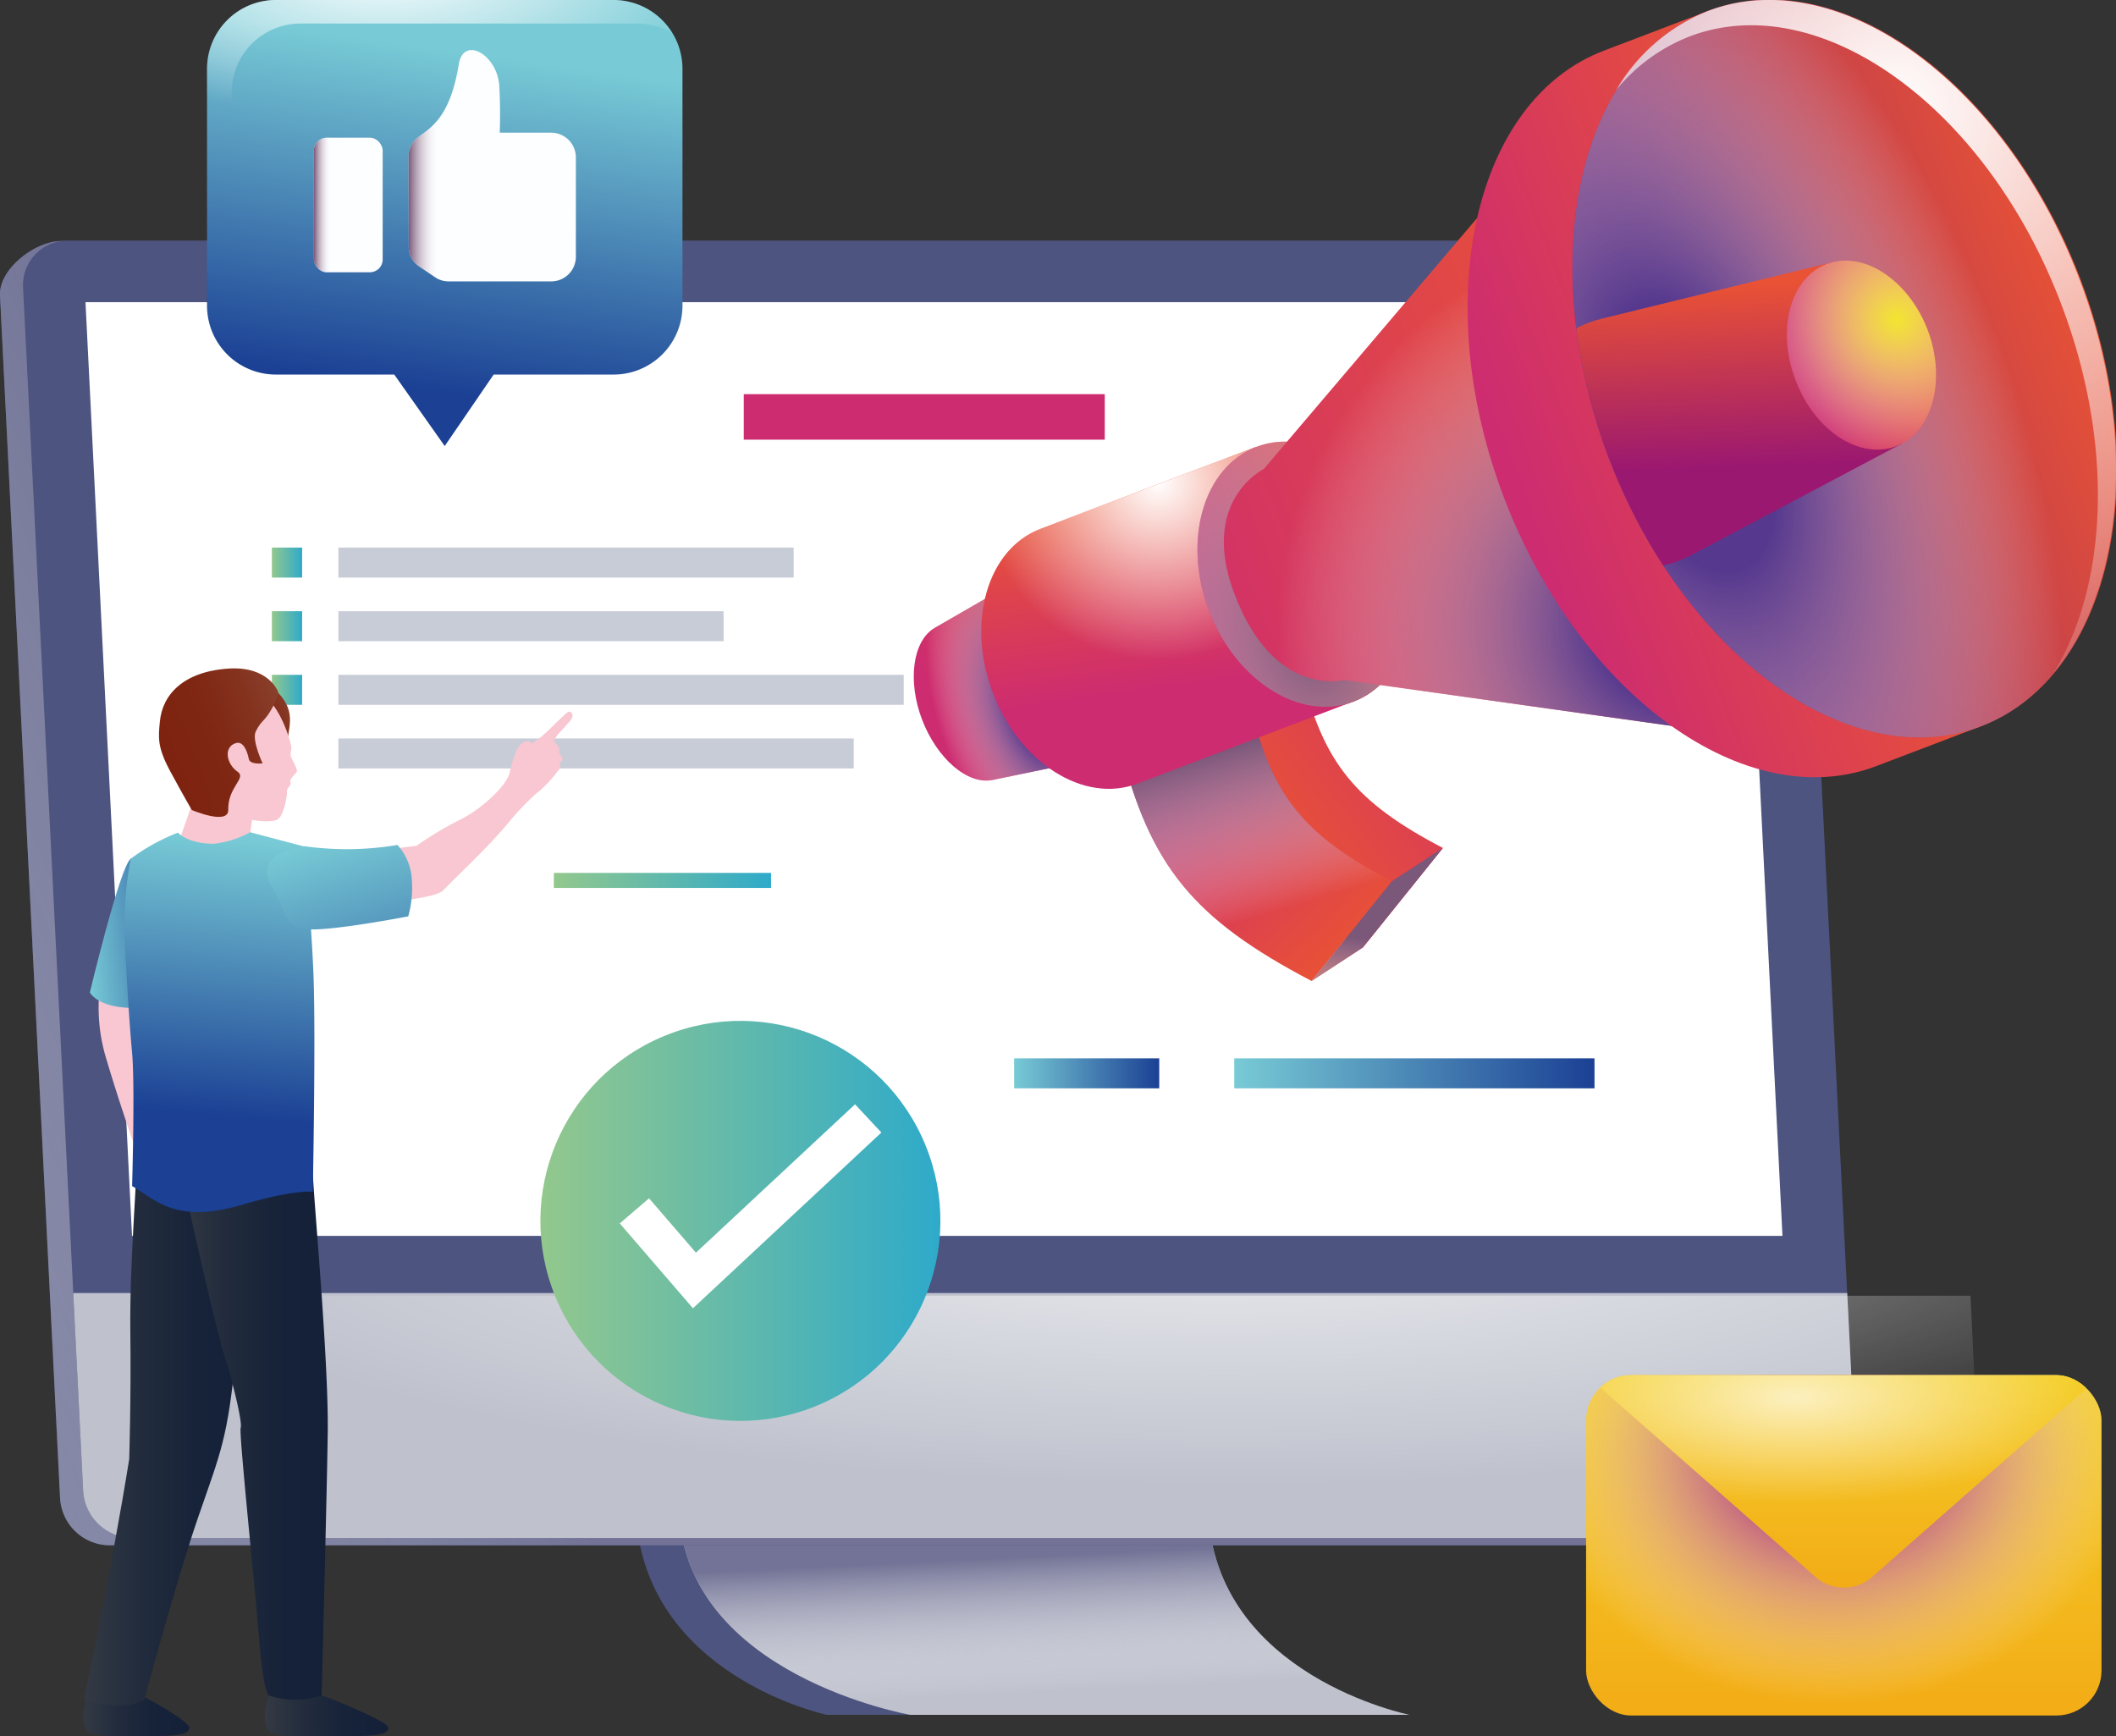 <svg viewBox="0 0 226.49 185.85" xmlns="http://www.w3.org/2000/svg" xmlns:xlink="http://www.w3.org/1999/xlink"><rect x="0" y="0" width="226.49" height="185.85" fill="#333333" stroke="none"/><linearGradient id="a" gradientTransform="matrix(-1 0 0 1 736.63 0)" gradientUnits="userSpaceOnUse" x1="625.13" x2="624.41" y1="166.53" y2="181.5"><stop offset="0" stop-color="#727396"/><stop offset=".97" stop-color="#fff" stop-opacity="0"/></linearGradient><linearGradient id="b" x1="692.02" x2="817.43" xlink:href="#a" y1="117.55" y2="168.35"/><radialGradient id="c" cx="611.92" cy="129.81" gradientTransform="matrix(-1 0 .02 .24 739.29 99.05)" gradientUnits="userSpaceOnUse" r="119.66"><stop offset="0" stop-color="#fff"/><stop offset="1" stop-color="#fff" stop-opacity="0"/></radialGradient><linearGradient id="d" gradientTransform="matrix(-.93 .36 .36 .93 742.86 -143.72)" gradientUnits="userSpaceOnUse" x1="660.7" x2="680.53" y1="-22.87" y2="-22.87"><stop offset="0" stop-color="#e95235"/><stop offset="1" stop-color="#cd2c70"/></linearGradient><radialGradient id="e" cx="670.61" cy="-22.87" gradientTransform="matrix(-.93 .36 .65 1.71 749.62 -125.95)" gradientUnits="userSpaceOnUse" r="10.54"><stop offset=".23" stop-color="#56398e"/><stop offset="1" stop-color="#fff" stop-opacity="0"/></radialGradient><linearGradient id="f" x1="650.94" x2="668.31" xlink:href="#d" y1="-22.87" y2="-22.87"/><linearGradient id="g" gradientTransform="matrix(-1 0 0 1 736.63 0)" x1="601.47" x2="576.7" xlink:href="#d" y1="89.19" y2="69.86"/><linearGradient id="h" gradientTransform="matrix(-1 0 0 1 736.63 0)" x1="591.35" x2="609.08" xlink:href="#d" y1="100.97" y2="82.56"/><linearGradient id="i" gradientTransform="matrix(-1 0 0 1 736.63 0)" gradientUnits="userSpaceOnUse" x1="599.19" x2="604.42" y1="97.32" y2="79.82"><stop offset="0" stop-color="#fff" stop-opacity="0"/><stop offset="1" stop-color="#7b577a"/></linearGradient><linearGradient id="j" x1="651.94" x2="632.88" xlink:href="#d" y1="16.5" y2="11.37"/><linearGradient id="k" x1="590.85" x2="589.48" xlink:href="#i" y1="113.96" y2="100.55"/><linearGradient id="l" gradientTransform="matrix(-1 0 0 1 736.63 0)" x1="614.21" x2="611.48" xlink:href="#d" y1="53.56" y2="73.68"/><radialGradient id="m" cx="612.66" cy="51.58" gradientTransform="matrix(-1 0 0 1 736.63 0)" r="19.11" xlink:href="#c"/><linearGradient id="n" gradientTransform="matrix(-1 0 0 1 776.38 84.32)" x1="625.76" x2="647.75" xlink:href="#d" y1="-22.87" y2="-22.87"/><radialGradient id="o" cx="638.01" cy="-17.07" gradientTransform="matrix(-1 .06 .08 1.44 776.74 54.92)" gradientUnits="userSpaceOnUse" r="25.17"><stop offset="0" stop-color="#7b577a"/><stop offset="1" stop-color="#fff" stop-opacity="0"/></radialGradient><linearGradient id="p" x1="594.01" x2="659.25" xlink:href="#d" y1="-22.87" y2="-22.87"/><radialGradient id="q" cx="601.29" cy="-7.27" gradientTransform="matrix(-.93 .36 .34 .89 742.74 -144.02)" r="44.83" xlink:href="#e"/><linearGradient id="r" x1="574.96" x2="613.83" xlink:href="#d" y1="-22.87" y2="-22.87"/><linearGradient id="s" gradientTransform="matrix(-1 0 0 1 772.34 62.33)" gradientUnits="userSpaceOnUse" x1="547.99" x2="601.95" y1="-22.87" y2="-22.87"><stop offset="0" stop-color="#e95235"/><stop offset="1" stop-color="#892570"/></linearGradient><radialGradient id="t" cx="593.08" cy="-21.94" gradientTransform="matrix(-1 0 0 1.9 772.34 82.15)" r="34.69" xlink:href="#e"/><radialGradient id="u" cx="533.81" cy="11.76" gradientTransform="matrix(-1 0 0 1 736.63 0)" r="74.39" xlink:href="#c"/><clipPath id="v"><ellipse cx="197.36" cy="39.48" rx="26.98" ry="40.97" transform="matrix(.935 -.356 .356 .935 -1.14 72.79)"/></clipPath><linearGradient id="w" gradientTransform="matrix(-1 0 0 1 736.63 0)" gradientUnits="userSpaceOnUse" x1="554.51" x2="553.83" y1="30.5" y2="50.05"><stop offset="0" stop-color="#e95235"/><stop offset="1" stop-color="#9b1870"/></linearGradient><linearGradient id="x" x1="565.1" x2="580.23" xlink:href="#d" y1="-23.58" y2="-23.58"/><radialGradient id="y" cx="569.21" cy="-29.04" gradientTransform="matrix(-.93 .36 .36 .93 742.86 -143.72)" gradientUnits="userSpaceOnUse" r="15.5"><stop offset=".02" stop-color="#f2e333"/><stop offset="1" stop-color="#fff" stop-opacity="0"/></radialGradient><linearGradient id="z" gradientUnits="userSpaceOnUse" x1="29.1" x2="32.34" y1="60.22" y2="60.22"><stop offset="0" stop-color="#93c88d"/><stop offset="1" stop-color="#2eaaca"/></linearGradient><linearGradient id="A" x1="29.1" x2="32.34" xlink:href="#z" y1="67.03" y2="67.03"/><linearGradient id="B" x1="29.1" x2="32.34" xlink:href="#z" y1="73.84" y2="73.84"/><linearGradient id="C" x1="59.28" x2="82.53" xlink:href="#z" y1="94.24" y2="94.24"/><linearGradient id="D" x1="79.61" x2="118.25" xlink:href="#d" y1="44.63" y2="44.63"/><linearGradient id="E" gradientUnits="userSpaceOnUse" x1="108.55" x2="124.08" y1="114.89" y2="114.89"><stop offset="0" stop-color="#78cbd6"/><stop offset="1" stop-color="#1b4094"/></linearGradient><linearGradient id="F" x1="132.11" x2="170.67" xlink:href="#E" y1="114.89" y2="114.89"/><linearGradient id="G" gradientTransform="matrix(.995 -.099 .099 .995 -71.15 33.05)" x1="73.06" x2="85.51" xlink:href="#E" y1="75.01" y2="75.01"/><linearGradient id="H" gradientTransform="matrix(-.93 .36 .36 .93 258.4 -65.09)" gradientUnits="userSpaceOnUse" x1="263.03" x2="268.81" y1="49.62" y2="49.62"><stop offset="0" stop-color="#8a432f"/><stop offset=".3" stop-color="#84321e"/><stop offset=".64" stop-color="#7f2713"/><stop offset="1" stop-color="#7e230f"/></linearGradient><linearGradient id="I" x1="263.45" x2="277.41" xlink:href="#H" y1="50.28" y2="50.28"/><linearGradient id="J" gradientTransform="translate(-72.61)" gradientUnits="userSpaceOnUse" x1="100.96" x2="114.17" y1="183.33" y2="183.33"><stop offset="0" stop-color="#343a44"/><stop offset=".31" stop-color="#222c3d"/><stop offset=".64" stop-color="#172339"/><stop offset="1" stop-color="#132038"/></linearGradient><linearGradient id="K" x1="81.55" x2="92.86" xlink:href="#J" y1="183.33" y2="183.33"/><linearGradient id="L" x1="81.55" x2="100.37" xlink:href="#J" y1="152.18" y2="152.18"/><linearGradient id="M" x1="91.37" x2="107.73" xlink:href="#J" y1="149.31" y2="149.31"/><linearGradient id="N" x1="25.33" x2="22.78" xlink:href="#E" y1="89.66" y2="119.41"/><linearGradient id="O" gradientTransform="matrix(.929 -.37 .37 .929 -46.66 131.88)" x1="91.61" x2="89.05" xlink:href="#E" y1="-9.21" y2="20.71"/><clipPath id="P"><rect height="36.43" rx="4.83" width="55.17" x="169.77" y="147.19"/></clipPath><linearGradient id="Q" gradientUnits="userSpaceOnUse" x1="197.36" x2="197.36" y1="147.19" y2="183.62"><stop offset="0" stop-color="#f4cf2a"/><stop offset="1" stop-color="#f3ac16"/></linearGradient><radialGradient id="R" cx="196.23" cy="155.27" gradientTransform="matrix(1 0 0 .85 0 23.01)" gradientUnits="userSpaceOnUse" r="32.23"><stop offset=".2" stop-color="#a31d7d"/><stop offset="1" stop-color="#fff" stop-opacity="0"/></radialGradient><radialGradient id="S" cx="175.6" cy="160.25" r="22.84" xlink:href="#c"/><linearGradient id="T" x1="197.36" x2="197.36" xlink:href="#Q" y1="147.19" y2="169.93"/><radialGradient id="U" cx="192.18" cy="150.31" gradientTransform="matrix(1 0 0 .37 0 93.96)" r="30.79" xlink:href="#c"/><linearGradient id="V" x1="49.65" x2="44.57" xlink:href="#E" y1="5.44" y2="41.68"/><radialGradient id="W" cx="41.19" cy="-4.22" gradientTransform="matrix(1 0 0 .45 0 -2.34)" r="38.15" xlink:href="#c"/><linearGradient id="X" gradientUnits="userSpaceOnUse" x1="33.6" x2="40.96" y1="21.94" y2="21.94"><stop offset="0" stop-color="#7b577a"/><stop offset=".25" stop-color="#fff" stop-opacity="0"/></linearGradient><linearGradient id="Y" gradientUnits="userSpaceOnUse" x1="43.73" x2="61.6" y1="17.76" y2="17.76"><stop offset="0" stop-color="#7b577a"/><stop offset=".18" stop-color="#fff" stop-opacity="0"/></linearGradient><linearGradient id="Z" gradientTransform="matrix(.926 .378 -.378 .926 55.24 -20.24)" x1="57.8" x2="100.61" xlink:href="#z" y1="130.69" y2="130.69"/><radialGradient id="aa" cx="74.3" cy="129.86" r="18.65" xlink:href="#c"/><path d="m68.05 161.69h45.82c.71 17.7 21.59 21.86 21.59 21.86h-46.95s-19.75-4.16-20.46-21.86z" fill="#4c547f"/><path d="m72.69 161.69h56.62c.71 17.7 21.58 21.86 21.58 21.86h-53.44s-24.05-4.16-24.76-21.86z" fill="#bfc2cd"/><path d="m72.69 161.69h56.62c.71 17.7 21.58 21.86 21.58 21.86h-53.44s-24.05-4.16-24.76-21.86z" fill="url(#a)"/><path d="m11.71 165.4h178.67c2.78 0 8.29-2.25 8.15-5l-9.85-129.6a5.35 5.35 0 0 0 -5.28-5h-176.86c-2.78 0-6.68 3-6.54 5.82l6.43 128.75a5.34 5.34 0 0 0 5.28 5.03z" fill="#4c547f"/><path d="m11.71 165.4h178.67c2.78 0 8.29-2.25 8.15-5l-9.85-129.6a5.35 5.35 0 0 0 -5.28-5h-176.86c-2.78 0-6.68 3-6.54 5.82l6.43 128.75a5.34 5.34 0 0 0 5.28 5.03z" fill="url(#b)"/><path d="m14.18 164.62h179.82a4.74 4.74 0 0 0 4.78-5l-6.46-128.85a5.34 5.34 0 0 0 -5.28-5h-179.79a4.74 4.74 0 0 0 -4.78 5l6.43 128.82a5.34 5.34 0 0 0 5.28 5.03z" fill="#4c547f"/><path d="m14.18 164.62h179.82a4.74 4.74 0 0 0 4.78-5l-1.06-21.22h-189.88l1.06 21.19a5.34 5.34 0 0 0 5.28 5.03z" fill="#bfc2cd"/><path d="m27.35 164.91h179.79a4.74 4.74 0 0 0 4.78-5l-1-21.22h-189.92l1.06 21.22a5.34 5.34 0 0 0 5.29 5z" fill="url(#c)" opacity=".7"/><path d="m190.79 132.28-4.99-99.94h-176.65l4.98 99.94z" fill="#fff"/><path d="m100.07 67.19 13.2-7.61 7.92 20.8-14.92 3.1c-2.73.57-6-2.34-7.57-6.44s-1.05-8.46 1.37-9.85z" fill="url(#d)"/><path d="m100.07 67.19 13.2-7.61 7.92 20.8-14.92 3.1c-2.73.57-6-2.34-7.57-6.44s-1.05-8.46 1.37-9.85z" fill="url(#e)"/><path d="m110.11 72.69c2 5.12 6.69 8.61 11.08 7.69 5-1 7.65-7.32 5.16-13.87s-8.63-9.49-13.08-6.93c-3.88 2.24-5.11 8-3.16 13.11z" fill="url(#f)"/><path d="m154.44 90.76-8.57 10.66c-12.68-6.63-17.33-12.34-20.52-25.18l14-4.07c2.3 9.48 5.73 13.7 15.09 18.59z" fill="url(#g)"/><path d="m149 94.34-8.61 10.66c-12.68-6.63-17.33-12.34-20.51-25.18l14-4.07c2.3 9.48 5.73 13.7 15.12 18.59z" fill="url(#h)"/><path d="m149 94.34-8.61 10.66c-12.68-6.63-17.33-12.34-20.51-25.18l14-4.07c2.3 9.48 5.73 13.7 15.12 18.59z" fill="url(#i)"/><path d="m154.44 90.76-5.47 3.58-8.58 10.66 5.48-3.58z" fill="url(#j)"/><path d="m154.44 90.76-5.47 3.58-8.58 10.66 5.48-3.58z" fill="url(#k)"/><path d="m111.35 56.61 23.07-8.78 10.38 27.27-23.07 8.78c-5.67 2.16-12.6-2.19-15.46-9.72s-.6-15.39 5.08-17.55z" fill="url(#l)"/><path d="m111.35 56.61 23.07-8.78 10.38 27.27-23.07 8.78c-5.67 2.16-12.6-2.19-15.46-9.72s-.6-15.39 5.08-17.55z" fill="url(#m)"/><ellipse cx="139.61" cy="61.47" fill="url(#n)" rx="10.99" ry="14.59" transform="matrix(.935 -.356 .356 .935 -12.73 53.69)"/><ellipse cx="139.61" cy="61.46" fill="url(#o)" rx="10.99" ry="14.59" transform="matrix(.935 -.356 .356 .935 -12.73 53.69)"/><path d="m135.27 50.2 31.62-37.2 25.33 66.56-48.36-6.78s-7.48 2-11.73-9.2c-3.8-10.02 3.14-13.38 3.14-13.38z" fill="url(#p)"/><path d="m135.27 50.2 31.62-37.2 25.33 66.56-48.36-6.78s-7.48 2-11.73-9.2c-3.8-10.02 3.14-13.38 3.14-13.38z" fill="url(#q)"/><path d="m171.68 5.42 11.1-4.23 29.15 76.58-11.1 4.23c-13.93 5.3-31.75-7.55-39.83-28.69s-3.25-42.59 10.68-47.89z" fill="url(#r)"/><ellipse cx="197.36" cy="39.48" fill="url(#s)" rx="26.98" ry="40.97" transform="matrix(.935 -.356 .356 .935 -1.14 72.79)"/><ellipse cx="197.36" cy="39.48" fill="url(#t)" rx="26.98" ry="40.97" transform="matrix(.935 -.356 .356 .935 -1.14 72.79)"/><path d="m220.64 32.59c-8-21.14-25.87-34-39.79-28.69a19.07 19.07 0 0 0 -7.85 5.72 19.91 19.91 0 0 1 9.79-8.43c13.93-5.3 31.74 7.55 39.79 28.69 6.27 16.47 4.77 33.12-2.79 42.18 5.82-9.44 6.54-24.52.85-39.47z" fill="url(#u)"/><g clip-path="url(#v)"><path d="m171.44 34.11 24.75-6.06 7.4 19.42-22.52 11.93c-6.69 3.55-15.27.39-18.28-7.52s1.3-15.97 8.65-17.77z" fill="url(#w)"/><path d="m192.19 40.69c2.24 5.89 7.52 8.84 11.4 6.78 3.51-1.86 4.61-7.24 2.74-12.16s-6.27-8.21-10.14-7.26c-4.26 1.04-6.25 6.75-4 12.64z" fill="url(#x)"/><path d="m192.19 40.69c2.24 5.89 7.52 8.84 11.4 6.78 3.51-1.86 4.61-7.24 2.74-12.16s-6.27-8.21-10.14-7.26c-4.26 1.04-6.25 6.75-4 12.64z" fill="url(#y)"/></g><path d="m36.22 58.61h48.73v3.21h-48.73z" fill="#c8ccd7"/><path d="m29.1 58.61h3.24v3.21h-3.24z" fill="url(#z)"/><path d="m29.1 65.42h3.24v3.21h-3.24z" fill="url(#A)"/><path d="m29.1 72.23h3.24v3.21h-3.24z" fill="url(#B)"/><g fill="#c8ccd7"><path d="m36.22 65.42h41.23v3.21h-41.23z"/><path d="m36.22 72.23h60.51v3.21h-60.51z"/><path d="m36.22 79.04h55.16v3.21h-55.16z"/></g><path d="m59.28 93.43h23.25v1.61h-23.25z" fill="url(#C)"/><path d="m79.61 42.19h38.64v4.87h-38.64z" fill="url(#D)"/><path d="m108.55 113.28h15.53v3.21h-15.53z" fill="url(#E)"/><path d="m132.11 113.28h38.56v3.21h-38.56z" fill="url(#F)"/><path d="m11 103.83a18.62 18.62 0 0 0 .46 9.77c.31 1.13 5 16.46 6.93 17.77l1.1-4.53-1.39-6.24c-1.1-4.76-2.1-10.45-2.1-10.45s1.25-7.71 1.74-8.76-6.74 2.44-6.74 2.44z" fill="#f8c7d1"/><path d="m14 91.91c-1.16.81-4.38 14.32-4.38 14.32s.8 1.58 4.38 1.65c4.2.12 4-1.88 4-1.88s3.52-9.62 2.79-12.11-6.79-1.98-6.79-1.98z" fill="url(#G)"/><path d="m26.62 92.11c-.27-1.13.5-4.21.63-7.25l-6.71 1.24s-1.94 5.64-2.16 6c2.12 1.05 7.62 0 8.24.01z" fill="#f8c7d1"/><path d="m23.28 72.28c1.74-.2 4.33-.41 6.46 1.83s1 3.9 1 5.8-2.34 3.54-2.34 3.54z" fill="url(#H)"/><path d="m27.85 74.29c2.12.89 3.38 5.38 3.34 5.83s-.21.63.07 1.15a7.23 7.23 0 0 1 .53 1.18c.08.29-.88.88-.7 1.24s-.4.59-.37 1-.31 2.57-1 3-3 .21-4.47-.47-1.39-3.26-1.39-3.26-9.35-6.66-.25-9.14c1.05-.32 3.33-.92 4.24-.53z" fill="#f8c7d1"/><path d="m29.07 75.9c-.78 1.37-1.08 1.16-1.69 2.38-.46.91.73 3.43.73 3.43s-1.34.15-1.47-.45c-.25-1.2-.72-1.93-1.4-1.72-1.35.42-1 2.25.19 3.06 1 .7-1.06 1.6-1 4.1 0 1.66-3.9 0-3.9 0s-.86-1.47-2.23-4c-1.5-2.73-1.35-3.77-1.19-5.44.26-2.93 2.54-5.38 7.35-5.7 4.31-.28 5.3 2.47 5.3 2.47s.1.49-.69 1.87z" fill="url(#I)"/><path d="m28.8 181.47a7.43 7.43 0 0 1 2.74-.66 8.34 8.34 0 0 1 2.92.66c.63.2 7 2.73 7.1 3.43s-1.26.91-3.64.91-5.31.1-6.81 0a8 8 0 0 1 -2.25-.4s-1.1-1.02-.06-3.94z" fill="url(#J)"/><path d="m9.4 181.47a7.42 7.42 0 0 1 2.73-.66 8.28 8.28 0 0 1 2.92.66c.63.2 5.12 2.73 5.2 3.43s-1.27.91-3.65.91-3.39.1-4.9 0a8.11 8.11 0 0 1 -2.25-.4s-1.09-1.02-.05-3.94z" fill="url(#K)"/><path d="m14.75 121.82c-.07 4.29-.89 13.52-.8 20.68s-.12 13.68-.12 13.68c-1.77 11.06-4.83 25.76-4.83 25.76s4.13 1.37 6.44 0c0 0 3.42-12.76 5.81-19.66s3.13-8.32 4-17.39 2.53-22 2.53-22z" fill="url(#L)"/><path d="m18.76 121.55c.21 2.65 4.14 19.94 5.2 23.34s2 7.4 1.8 7.94 1.57 17.45 2 22.86 1 5.78 1 5.78a9 9 0 0 0 5.66 0s.57-21.31.66-28.2-1.19-21.44-1.51-26.2c-.41-6.07-.4-10.4-.4-10.4z" fill="url(#M)"/><path d="m19.05 89.12s1 1.19 3.82 1.19a10.26 10.26 0 0 0 3.9-1.23l5.78 1.52s.74 7.19 1 13.64-.07 23.32-.07 23.32-1.92-.27-7.57 1.39c-7.13 2.1-9.23-.53-11.77-2 0 0 .32-10.74 0-14.24s-.72-9.87-.8-12.89a36 36 0 0 1 .66-7.91 21.35 21.35 0 0 1 5.05-2.79z" fill="url(#N)"/><path d="m61.09 76.21c-.21-.18-.61.25-.81.44s-.61.56-1.18 1.13c-.32.33-1.19 1.11-1.22 1.13a11.19 11.19 0 0 1 -1 .66c-.41-.62-1.23.1-1.48.52a12.25 12.25 0 0 0 -.85 2.64c-.42 1.53-3.22 4-5.29 5a37 37 0 0 0 -4.68 2.8s-3.68.45-5.76.76l.47 5.47s7.26-.47 8.17-1.48 4.79-4.54 7.22-7.53a28.25 28.25 0 0 1 2.64-2.75 12.23 12.23 0 0 0 2.37-2.46c.62-.6-.09-.63.39-1.06s-.32-.51-.23-1.26c.06-.51-.72-.71-.47-1.12a5.47 5.47 0 0 1 .68-.86c.47-.51.73-.81 1-1.11.35-.53.23-.74.03-.92z" fill="#f8c7d1"/><path d="m42.54 90.44a6 6 0 0 1 1.55 4 11.17 11.17 0 0 1 -.39 3.64s-8.55 1.66-11 1.37-2.14-2.4-3.47-4.35c-2.6-3.81 3.34-4.53 3.34-4.53a32.64 32.64 0 0 0 9.97-.13z" fill="url(#O)"/><g clip-path="url(#P)"><rect fill="url(#Q)" height="36.43" rx="4.83" width="55.17" x="169.77" y="147.19"/><rect fill="url(#R)" height="36.43" rx="4.83" width="55.17" x="169.77" y="147.19"/><path d="m173 179.86v-26.76a4.84 4.84 0 0 1 4.84-4.84h45.28a4.79 4.79 0 0 0 -3-1.07h-45.5a4.84 4.84 0 0 0 -4.84 4.83v26.76a4.84 4.84 0 0 0 4.84 4.84h.21a4.81 4.81 0 0 1 -1.83-3.76z" fill="url(#S)" opacity=".7"/><path d="m194.31 168.78-24.54-21.59h55.17l-24.54 21.59a4.61 4.61 0 0 1 -6.09 0z" fill="url(#T)"/><path d="m194.31 168.78-24.54-21.59h55.17l-24.54 21.59a4.61 4.61 0 0 1 -6.09 0z" fill="url(#U)" opacity=".7"/></g><path d="m65.68 0h-36.15a7.37 7.37 0 0 0 -7.37 7.37v25.35a7.37 7.37 0 0 0 7.37 7.37h12.67l5.4 7.65 5.24-7.65h12.84a7.37 7.37 0 0 0 7.37-7.37v-25.35a7.37 7.37 0 0 0 -7.37-7.37z" fill="url(#V)"/><path d="m24.8 35.24v-25.34a7.37 7.37 0 0 1 7.37-7.38h36.15a7.36 7.36 0 0 1 3.61 1 7.37 7.37 0 0 0 -6.25-3.52h-36.15a7.37 7.37 0 0 0 -7.37 7.37v25.35a7.36 7.36 0 0 0 3.76 6.42 7.31 7.31 0 0 1 -1.12-3.9z" fill="url(#W)"/><rect fill="#fcfeff" height="14.4" rx="1.36" width="7.36" x="33.6" y="14.74"/><rect fill="url(#X)" height="14.4" rx="1.36" width="7.36" x="33.6" y="14.74"/><path d="m43.73 16.71a2.54 2.54 0 0 1 1-2c1.27-1 3.43-2 4.38-7.84.51-3.09 4.14-1 4.33 2.33.16 2.73.05 5 .05 5h5.51a2.65 2.65 0 0 1 2.64 2.65v10.63a2.64 2.64 0 0 1 -2.64 2.64h-11a2.51 2.51 0 0 1 -1.4-.43l-1.77-1.2a2.51 2.51 0 0 1 -1.08-2.06z" fill="#fcfeff"/><path d="m43.73 16.71a2.54 2.54 0 0 1 1-2c1.27-1 3.43-2 4.38-7.84.51-3.09 4.14-1 4.33 2.33.16 2.73.05 5 .05 5h5.51a2.65 2.65 0 0 1 2.64 2.65v10.63a2.64 2.64 0 0 1 -2.64 2.64h-11a2.51 2.51 0 0 1 -1.4-.43l-1.77-1.2a2.51 2.51 0 0 1 -1.08-2.06z" fill="url(#Y)"/><circle cx="79.21" cy="130.69" fill="url(#Z)" r="21.4" transform="matrix(.926 -.378 .378 .926 -43.5 39.6)"/><path d="m61.13 132.46a21.41 21.41 0 0 1 29.67-19.74 21.39 21.39 0 1 0 -19.86 37.71 21.36 21.36 0 0 1 -9.81-17.97z" fill="url(#aa)"/><path d="m74.17 140.03-7.83-9.08 3.13-2.69 5.02 5.82 17.03-15.88 2.82 3.02z" fill="#fff"/></svg>